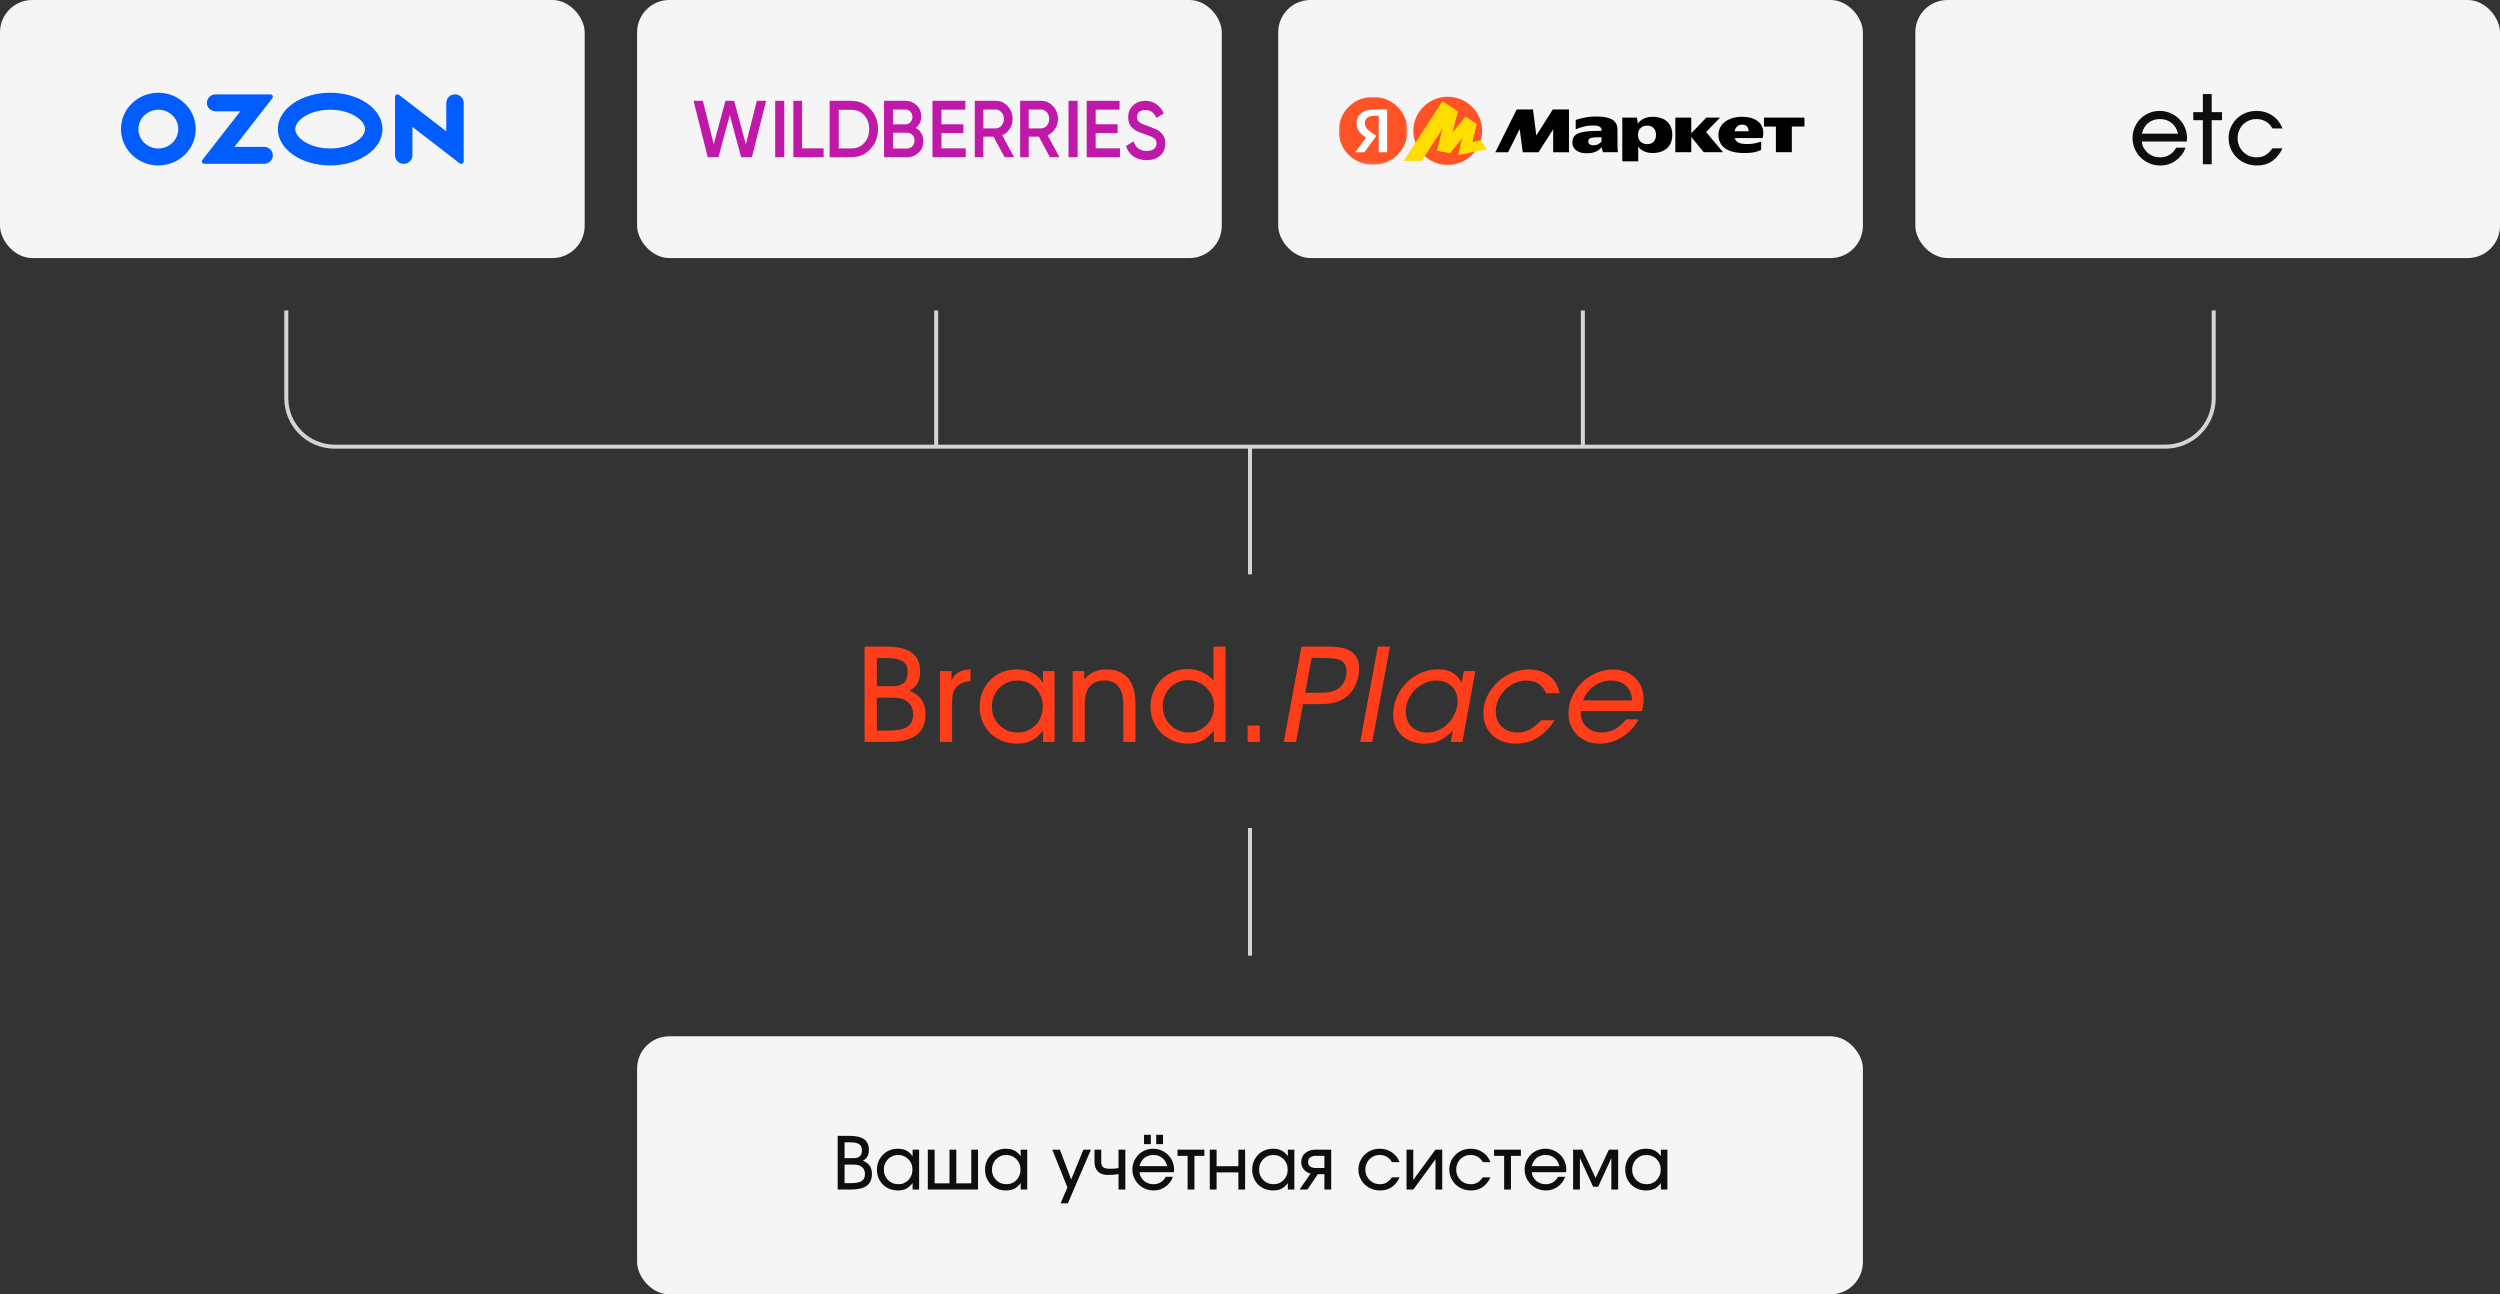 <?xml version="1.0" encoding="UTF-8"?> <svg xmlns="http://www.w3.org/2000/svg" width="620" height="321" viewBox="0 0 620 321" fill="none"><rect x="0" y="0" width="620" height="321" fill="#333333" stroke="none"/><rect width="145" height="64" rx="8" fill="#F5F5F5"></rect><g clip-path="url(#clip0_417_105)"><path d="M39.916 36.784C42.117 36.513 43.895 34.783 44.176 32.641C44.529 30.005 42.618 27.589 39.907 27.245C39.482 27.192 39.052 27.192 38.627 27.245C36.424 27.518 34.646 29.248 34.367 31.388C34.013 34.024 35.924 36.44 38.635 36.784C39.06 36.838 39.491 36.838 39.916 36.784ZM40.216 23.046C44.584 23.493 48.035 26.849 48.494 31.096C49.075 36.797 44.188 41.55 38.323 40.985C33.956 40.537 30.506 37.181 30.047 32.934C29.465 27.233 34.352 22.481 40.216 23.046ZM53.469 23.403H67.041C67.557 23.403 67.848 23.976 67.537 24.376L58.148 36.422H65.504C66.846 36.422 67.901 37.608 67.623 38.96C67.419 39.952 66.463 40.628 65.424 40.628H50.685C50.175 40.628 49.885 40.059 50.192 39.665L59.589 27.609H53.55C52.511 27.609 51.554 26.931 51.351 25.941C51.071 24.589 52.128 23.403 53.469 23.403ZM112.366 23.451C113.767 23.164 114.999 24.195 114.999 25.506V40.02C114.999 40.527 114.398 40.809 113.99 40.495L102.283 31.463V38.528C102.283 39.839 101.051 40.87 99.65 40.584C98.646 40.379 97.958 39.469 97.958 38.472V24.009C97.958 23.502 98.56 23.22 98.967 23.534L110.676 32.566V25.562C110.676 24.565 111.366 23.657 112.368 23.451H112.366ZM81.883 23C89.05 23 94.861 27.035 94.861 32.013C94.861 36.991 89.05 41.026 81.883 41.026C74.716 41.026 68.905 36.991 68.905 32.013C68.905 27.035 74.716 23 81.883 23ZM81.883 27.206C76.931 27.206 73.23 29.744 73.23 32.013C73.23 34.282 76.931 36.819 81.883 36.819C86.835 36.819 90.535 34.283 90.535 32.013C90.535 29.742 86.835 27.206 81.883 27.206Z" fill="#015DFE"></path></g><rect x="158" width="145" height="64" rx="8" fill="#F5F5F5"></rect><path d="M175.52 38.986L172 25.001H174.309L177.014 35.742L179.912 25L182.065 25.001L184.974 35.799L187.691 25.004L190 25L186.478 38.983L183.802 38.98L180.99 28.537L178.175 38.983L175.52 38.986Z" fill="#C018A8"></path><path d="M194.5 25H192.25V38.986H194.5V25Z" fill="#C018A8"></path><path d="M198.9 36.792H204.249V38.986H196.749V25H198.9V36.792Z" fill="#C018A8"></path><path d="M211.162 25.016C213.051 25.016 214.622 25.694 215.861 27.032C217.115 28.371 217.749 30.033 217.749 32.001C217.749 33.953 217.115 35.614 215.861 36.969C214.622 38.308 213.051 38.986 211.162 38.986H205.75V25H211.162V25.016ZM211.162 36.808C212.464 36.808 213.527 36.356 214.321 35.453C215.146 34.55 215.559 33.388 215.559 32.017C215.559 30.613 215.146 29.484 214.321 28.581C213.511 27.678 212.448 27.226 211.162 27.226H208.02V36.808H211.162Z" fill="#C018A8"></path><path d="M228.999 34.985C228.999 36.13 228.613 37.082 227.826 37.84C227.039 38.599 226.114 38.986 224.972 38.986H219.249V25H224.555C225.651 25 226.577 25.387 227.332 26.113C228.104 26.855 228.474 27.775 228.474 28.871C228.474 30.097 228.011 31.033 227.116 31.727C228.289 32.372 228.999 33.533 228.999 34.985ZM221.455 27.161V30.839H224.571C225.543 30.839 226.284 30.033 226.284 29.001C226.284 27.968 225.543 27.161 224.571 27.161H221.455ZM224.988 36.824C226.006 36.824 226.808 35.969 226.808 34.872C226.808 33.775 226.006 32.92 224.988 32.92H221.455V36.84H224.988V36.824Z" fill="#C018A8"></path><path d="M233.477 36.792H239.499V38.986H231.249V25H239.405V27.194H233.477V30.823H238.919V33.001H233.477V36.792Z" fill="#C018A8"></path><path d="M249.147 38.986L246.391 33.888H243.875V38.986H241.748V25H246.945C248.113 25 249.102 25.436 249.896 26.323C250.704 27.178 251.124 28.242 251.124 29.501C251.124 31.275 250.09 32.904 248.548 33.55L251.498 38.986H249.147V38.986ZM243.875 27.162V31.839H246.93C248.069 31.839 248.967 30.807 248.967 29.501C248.967 28.21 248.054 27.162 246.93 27.162H243.875V27.162Z" fill="#C018A8"></path><path d="M260.382 38.986L257.641 33.888H255.125V38.986H252.998V25H258.195C259.363 25 260.352 25.436 261.146 26.323C261.954 27.178 262.374 28.242 262.374 29.5C262.374 31.275 261.341 32.904 259.798 33.55L262.748 38.986H260.382V38.986ZM255.125 27.162V31.84H258.18C259.318 31.84 260.217 30.807 260.217 29.501C260.217 28.21 259.304 27.162 258.18 27.162H255.125V27.162Z" fill="#C018A8"></path><path d="M267.249 25H264.999V38.986H267.249V25Z" fill="#C018A8"></path><path d="M271.726 36.792H277.749V38.986H269.499V25H277.654V27.194H271.726V30.823H277.168V33.001H271.726V36.792Z" fill="#C018A8"></path><path d="M279.25 36.221L281.117 35.044C281.648 36.647 282.725 37.432 284.379 37.432C286.019 37.432 286.823 36.679 286.823 35.567C286.823 34.978 286.595 34.552 286.17 34.258C285.745 33.947 284.956 33.604 283.833 33.244C282.573 32.835 281.951 32.574 281.071 31.952C280.221 31.297 279.796 30.365 279.796 29.089C279.796 27.83 280.206 26.848 281.041 26.112C281.86 25.36 282.861 25 284.03 25C286.139 25 287.763 26.178 288.613 28.124L286.792 29.253C286.246 27.944 285.32 27.274 284.03 27.274C282.77 27.274 281.966 27.961 281.966 29.04C281.966 30.087 282.604 30.578 284.622 31.248C285.123 31.428 285.487 31.559 285.714 31.657C285.957 31.739 286.276 31.887 286.686 32.066C287.111 32.246 287.444 32.459 287.642 32.639C288.34 33.228 289.083 34.193 288.992 35.551C288.992 36.827 288.567 37.857 287.702 38.609C286.853 39.362 285.73 39.722 284.333 39.722C281.784 39.706 279.933 38.397 279.25 36.221Z" fill="#C018A8"></path><rect x="158" y="257" width="304" height="64" rx="8" fill="#F5F5F5"></rect><path d="M207.743 295V281.698H210.731C212.351 281.698 213.545 281.98 214.313 282.544C215.093 283.108 215.483 283.99 215.483 285.19C215.483 285.838 215.363 286.372 215.123 286.792C214.895 287.212 214.523 287.566 214.007 287.854C214.787 288.178 215.351 288.604 215.699 289.132C216.059 289.648 216.239 290.314 216.239 291.13C216.239 292.438 215.819 293.41 214.979 294.046C214.139 294.682 212.855 295 211.127 295H207.743ZM209.453 293.416H211.073C212.285 293.416 213.161 293.242 213.701 292.894C214.241 292.534 214.511 291.958 214.511 291.166C214.511 290.422 214.271 289.846 213.791 289.438C213.311 289.03 212.639 288.826 211.775 288.826H209.453V293.416ZM209.453 287.224H211.685C212.381 287.224 212.897 287.068 213.233 286.756C213.581 286.432 213.755 285.934 213.755 285.262C213.755 284.566 213.533 284.068 213.089 283.768C212.645 283.456 211.901 283.3 210.857 283.3H209.453V287.224ZM217.483 290.086C217.483 289.33 217.615 288.64 217.879 288.016C218.143 287.38 218.503 286.834 218.959 286.378C219.415 285.91 219.955 285.544 220.579 285.28C221.215 285.016 221.899 284.884 222.631 284.884C223.459 284.884 224.161 285.028 224.737 285.316C225.325 285.604 225.853 286.072 226.321 286.72V285.118H227.941V295H226.321V293.416C225.805 294.076 225.271 294.544 224.719 294.82C224.167 295.096 223.489 295.234 222.685 295.234C221.941 295.234 221.251 295.108 220.615 294.856C219.979 294.592 219.427 294.232 218.959 293.776C218.503 293.32 218.143 292.78 217.879 292.156C217.615 291.52 217.483 290.83 217.483 290.086ZM219.193 290.068C219.193 290.584 219.283 291.064 219.463 291.508C219.655 291.94 219.907 292.318 220.219 292.642C220.543 292.966 220.921 293.224 221.353 293.416C221.797 293.596 222.277 293.686 222.793 293.686C223.297 293.686 223.759 293.596 224.179 293.416C224.611 293.224 224.983 292.966 225.295 292.642C225.607 292.318 225.847 291.94 226.015 291.508C226.195 291.064 226.285 290.578 226.285 290.05C226.285 289.522 226.195 289.042 226.015 288.61C225.835 288.166 225.583 287.782 225.259 287.458C224.947 287.134 224.569 286.882 224.125 286.702C223.693 286.522 223.219 286.432 222.703 286.432C222.211 286.432 221.749 286.528 221.317 286.72C220.897 286.9 220.525 287.158 220.201 287.494C219.889 287.818 219.643 288.202 219.463 288.646C219.283 289.078 219.193 289.552 219.193 290.068ZM230.097 295V285.118H231.789V293.47H235.479V285.118H237.171V293.47H240.879V285.118H242.553V295H230.097ZM244.29 290.086C244.29 289.33 244.422 288.64 244.686 288.016C244.95 287.38 245.31 286.834 245.766 286.378C246.222 285.91 246.762 285.544 247.386 285.28C248.022 285.016 248.706 284.884 249.438 284.884C250.266 284.884 250.968 285.028 251.544 285.316C252.132 285.604 252.66 286.072 253.128 286.72V285.118H254.748V295H253.128V293.416C252.612 294.076 252.078 294.544 251.526 294.82C250.974 295.096 250.296 295.234 249.492 295.234C248.748 295.234 248.058 295.108 247.422 294.856C246.786 294.592 246.234 294.232 245.766 293.776C245.31 293.32 244.95 292.78 244.686 292.156C244.422 291.52 244.29 290.83 244.29 290.086ZM246 290.068C246 290.584 246.09 291.064 246.27 291.508C246.462 291.94 246.714 292.318 247.026 292.642C247.35 292.966 247.728 293.224 248.16 293.416C248.604 293.596 249.084 293.686 249.6 293.686C250.104 293.686 250.566 293.596 250.986 293.416C251.418 293.224 251.79 292.966 252.102 292.642C252.414 292.318 252.654 291.94 252.822 291.508C253.002 291.064 253.092 290.578 253.092 290.05C253.092 289.522 253.002 289.042 252.822 288.61C252.642 288.166 252.39 287.782 252.066 287.458C251.754 287.134 251.376 286.882 250.932 286.702C250.5 286.522 250.026 286.432 249.51 286.432C249.018 286.432 248.556 286.528 248.124 286.72C247.704 286.9 247.332 287.158 247.008 287.494C246.696 287.818 246.45 288.202 246.27 288.646C246.09 289.078 246 289.552 246 290.068ZM263.029 298.42L264.721 294.478L260.959 285.118H262.849L265.657 292.498L268.681 285.118H270.553L264.829 298.42H263.029ZM277.391 295V291.184C276.899 291.256 276.431 291.31 275.987 291.346C275.543 291.37 275.081 291.382 274.601 291.382C273.605 291.382 272.825 291.094 272.261 290.518C271.709 289.93 271.433 289.114 271.433 288.07V285.118H273.107V288.07C273.107 288.418 273.143 288.706 273.215 288.934C273.299 289.162 273.431 289.348 273.611 289.492C273.791 289.624 274.031 289.72 274.331 289.78C274.643 289.828 275.039 289.852 275.519 289.852C275.819 289.852 276.107 289.84 276.383 289.816C276.659 289.792 276.995 289.75 277.391 289.69V285.118H279.083V295H277.391ZM283.715 283.75V281.428H285.407V283.75H283.715ZM286.739 283.75V281.428H288.431V283.75H286.739ZM289.097 291.85H290.879C290.711 292.354 290.465 292.816 290.141 293.236C289.829 293.644 289.463 293.998 289.043 294.298C288.635 294.598 288.179 294.832 287.675 295C287.171 295.156 286.649 295.234 286.109 295.234C285.365 295.234 284.675 295.102 284.039 294.838C283.403 294.562 282.845 294.19 282.365 293.722C281.897 293.254 281.525 292.708 281.249 292.084C280.973 291.448 280.835 290.764 280.835 290.032C280.835 289.312 280.967 288.64 281.231 288.016C281.507 287.392 281.873 286.846 282.329 286.378C282.797 285.91 283.343 285.544 283.967 285.28C284.603 285.016 285.275 284.884 285.983 284.884C286.703 284.884 287.375 285.022 287.999 285.298C288.635 285.562 289.187 285.928 289.655 286.396C290.123 286.852 290.489 287.392 290.753 288.016C291.029 288.64 291.167 289.312 291.167 290.032C291.167 290.152 291.161 290.266 291.149 290.374C291.137 290.47 291.119 290.578 291.095 290.698H282.599C282.635 291.13 282.749 291.526 282.941 291.886C283.145 292.246 283.397 292.564 283.697 292.84C284.009 293.104 284.369 293.314 284.777 293.47C285.185 293.614 285.617 293.686 286.073 293.686C286.733 293.686 287.327 293.524 287.855 293.2C288.395 292.876 288.809 292.426 289.097 291.85ZM282.599 289.204H289.457C289.253 288.328 288.845 287.65 288.233 287.17C287.633 286.678 286.889 286.432 286.001 286.432C285.569 286.432 285.167 286.498 284.795 286.63C284.423 286.75 284.087 286.936 283.787 287.188C283.499 287.428 283.253 287.722 283.049 288.07C282.845 288.406 282.695 288.784 282.599 289.204ZM294.525 295V286.648H292.023V285.118H298.683V286.648H296.217V295H294.525ZM300.022 295V285.118H301.714V289.222H307.114V285.118H308.788V295H307.114V290.752H301.714V295H300.022ZM310.542 290.086C310.542 289.33 310.674 288.64 310.938 288.016C311.202 287.38 311.562 286.834 312.018 286.378C312.474 285.91 313.014 285.544 313.638 285.28C314.274 285.016 314.958 284.884 315.69 284.884C316.518 284.884 317.22 285.028 317.796 285.316C318.384 285.604 318.912 286.072 319.38 286.72V285.118H321V295H319.38V293.416C318.864 294.076 318.33 294.544 317.778 294.82C317.226 295.096 316.548 295.234 315.744 295.234C315 295.234 314.31 295.108 313.674 294.856C313.038 294.592 312.486 294.232 312.018 293.776C311.562 293.32 311.202 292.78 310.938 292.156C310.674 291.52 310.542 290.83 310.542 290.086ZM312.252 290.068C312.252 290.584 312.342 291.064 312.522 291.508C312.714 291.94 312.966 292.318 313.278 292.642C313.602 292.966 313.98 293.224 314.412 293.416C314.856 293.596 315.336 293.686 315.852 293.686C316.356 293.686 316.818 293.596 317.238 293.416C317.67 293.224 318.042 292.966 318.354 292.642C318.666 292.318 318.906 291.94 319.074 291.508C319.254 291.064 319.344 290.578 319.344 290.05C319.344 289.522 319.254 289.042 319.074 288.61C318.894 288.166 318.642 287.782 318.318 287.458C318.006 287.134 317.628 286.882 317.184 286.702C316.752 286.522 316.278 286.432 315.762 286.432C315.27 286.432 314.808 286.528 314.376 286.72C313.956 286.9 313.584 287.158 313.26 287.494C312.948 287.818 312.702 288.202 312.522 288.646C312.342 289.078 312.252 289.552 312.252 290.068ZM328.447 289.672V286.648H326.395C325.747 286.648 325.255 286.78 324.919 287.044C324.583 287.296 324.415 287.668 324.415 288.16C324.415 288.652 324.583 289.03 324.919 289.294C325.255 289.546 325.747 289.672 326.395 289.672H328.447ZM322.291 295L325.027 291.058C324.307 290.866 323.737 290.512 323.317 289.996C322.909 289.468 322.705 288.856 322.705 288.16C322.705 287.716 322.789 287.308 322.957 286.936C323.125 286.564 323.359 286.246 323.659 285.982C323.971 285.706 324.331 285.496 324.739 285.352C325.159 285.196 325.621 285.118 326.125 285.118H330.139V295H328.447V291.202H326.809L324.253 295H322.291ZM345.208 291.976H347.116C346.588 293.068 345.922 293.884 345.118 294.424C344.314 294.964 343.36 295.234 342.256 295.234C341.5 295.234 340.798 295.102 340.15 294.838C339.502 294.574 338.932 294.208 338.44 293.74C337.96 293.26 337.582 292.708 337.306 292.084C337.03 291.448 336.892 290.764 336.892 290.032C336.892 289.312 337.03 288.64 337.306 288.016C337.582 287.38 337.954 286.834 338.422 286.378C338.902 285.91 339.46 285.544 340.096 285.28C340.744 285.016 341.434 284.884 342.166 284.884C343.306 284.884 344.314 285.178 345.19 285.766C346.066 286.354 346.702 287.17 347.098 288.214H345.208C344.872 287.626 344.446 287.182 343.93 286.882C343.414 286.582 342.82 286.432 342.148 286.432C341.644 286.432 341.176 286.528 340.744 286.72C340.312 286.9 339.934 287.152 339.61 287.476C339.298 287.8 339.052 288.184 338.872 288.628C338.692 289.06 338.602 289.534 338.602 290.05C338.602 290.566 338.692 291.046 338.872 291.49C339.064 291.922 339.322 292.306 339.646 292.642C339.97 292.966 340.348 293.224 340.78 293.416C341.224 293.596 341.698 293.686 342.202 293.686C342.85 293.686 343.402 293.554 343.858 293.29C344.314 293.026 344.764 292.588 345.208 291.976ZM348.819 295V285.118H350.493V292.606L355.983 285.118H357.675V295H356.001V287.494L350.511 295H348.819ZM367.743 291.976H369.651C369.123 293.068 368.457 293.884 367.653 294.424C366.849 294.964 365.895 295.234 364.791 295.234C364.035 295.234 363.333 295.102 362.685 294.838C362.037 294.574 361.467 294.208 360.975 293.74C360.495 293.26 360.117 292.708 359.841 292.084C359.565 291.448 359.427 290.764 359.427 290.032C359.427 289.312 359.565 288.64 359.841 288.016C360.117 287.38 360.489 286.834 360.957 286.378C361.437 285.91 361.995 285.544 362.631 285.28C363.279 285.016 363.969 284.884 364.701 284.884C365.841 284.884 366.849 285.178 367.725 285.766C368.601 286.354 369.237 287.17 369.633 288.214H367.743C367.407 287.626 366.981 287.182 366.465 286.882C365.949 286.582 365.355 286.432 364.683 286.432C364.179 286.432 363.711 286.528 363.279 286.72C362.847 286.9 362.469 287.152 362.145 287.476C361.833 287.8 361.587 288.184 361.407 288.628C361.227 289.06 361.137 289.534 361.137 290.05C361.137 290.566 361.227 291.046 361.407 291.49C361.599 291.922 361.857 292.306 362.181 292.642C362.505 292.966 362.883 293.224 363.315 293.416C363.759 293.596 364.233 293.686 364.737 293.686C365.385 293.686 365.937 293.554 366.393 293.29C366.849 293.026 367.299 292.588 367.743 291.976ZM373.028 295V286.648H370.526V285.118H377.186V286.648H374.72V295H373.028ZM386.374 291.85H388.156C387.988 292.354 387.742 292.816 387.418 293.236C387.106 293.644 386.74 293.998 386.32 294.298C385.912 294.598 385.456 294.832 384.952 295C384.448 295.156 383.926 295.234 383.386 295.234C382.642 295.234 381.952 295.102 381.316 294.838C380.68 294.562 380.122 294.19 379.642 293.722C379.174 293.254 378.802 292.708 378.526 292.084C378.25 291.448 378.112 290.764 378.112 290.032C378.112 289.312 378.244 288.64 378.508 288.016C378.784 287.392 379.15 286.846 379.606 286.378C380.074 285.91 380.62 285.544 381.244 285.28C381.88 285.016 382.552 284.884 383.26 284.884C383.98 284.884 384.652 285.022 385.276 285.298C385.912 285.562 386.464 285.928 386.932 286.396C387.4 286.852 387.766 287.392 388.03 288.016C388.306 288.64 388.444 289.312 388.444 290.032C388.444 290.152 388.438 290.266 388.426 290.374C388.414 290.47 388.396 290.578 388.372 290.698H379.876C379.912 291.13 380.026 291.526 380.218 291.886C380.422 292.246 380.674 292.564 380.974 292.84C381.286 293.104 381.646 293.314 382.054 293.47C382.462 293.614 382.894 293.686 383.35 293.686C384.01 293.686 384.604 293.524 385.132 293.2C385.672 292.876 386.086 292.426 386.374 291.85ZM379.876 289.204H386.734C386.53 288.328 386.122 287.65 385.51 287.17C384.91 286.678 384.166 286.432 383.278 286.432C382.846 286.432 382.444 286.498 382.072 286.63C381.7 286.75 381.364 286.936 381.064 287.188C380.776 287.428 380.53 287.722 380.326 288.07C380.122 288.406 379.972 288.784 379.876 289.204ZM390.128 295V285.118H392.414L395.708 292.138L399.002 285.118H401.306V295H399.614V287.206L396.338 294.316H395.096L391.82 287.206V295H390.128ZM403.056 290.086C403.056 289.33 403.188 288.64 403.452 288.016C403.716 287.38 404.076 286.834 404.532 286.378C404.988 285.91 405.528 285.544 406.152 285.28C406.788 285.016 407.472 284.884 408.204 284.884C409.032 284.884 409.734 285.028 410.31 285.316C410.898 285.604 411.426 286.072 411.894 286.72V285.118H413.514V295H411.894V293.416C411.378 294.076 410.844 294.544 410.292 294.82C409.74 295.096 409.062 295.234 408.258 295.234C407.514 295.234 406.824 295.108 406.188 294.856C405.552 294.592 405 294.232 404.532 293.776C404.076 293.32 403.716 292.78 403.452 292.156C403.188 291.52 403.056 290.83 403.056 290.086ZM404.766 290.068C404.766 290.584 404.856 291.064 405.036 291.508C405.228 291.94 405.48 292.318 405.792 292.642C406.116 292.966 406.494 293.224 406.926 293.416C407.37 293.596 407.85 293.686 408.366 293.686C408.87 293.686 409.332 293.596 409.752 293.416C410.184 293.224 410.556 292.966 410.868 292.642C411.18 292.318 411.42 291.94 411.588 291.508C411.768 291.064 411.858 290.578 411.858 290.05C411.858 289.522 411.768 289.042 411.588 288.61C411.408 288.166 411.156 287.782 410.832 287.458C410.52 287.134 410.142 286.882 409.698 286.702C409.266 286.522 408.792 286.432 408.276 286.432C407.784 286.432 407.322 286.528 406.89 286.72C406.47 286.9 406.098 287.158 405.774 287.494C405.462 287.818 405.216 288.202 405.036 288.646C404.856 289.078 404.766 289.552 404.766 290.068Z" fill="#0D0F0F"></path><rect x="317" width="145" height="64" rx="8" fill="#F5F5F5"></rect><g clip-path="url(#clip1_417_105)"><mask id="mask0_417_105" style="mask-type:luminance" maskUnits="userSpaceOnUse" x="332" y="24" width="18" height="17"><path d="M332.001 24H349.06V40.886H332.001V24Z" fill="white"></path></mask><g mask="url(#mask0_417_105)"><path d="M340.53 40.886C345.241 40.886 349.06 37.106 349.06 32.443C349.06 27.78 345.241 24 340.53 24C335.82 24 332.001 27.78 332.001 32.443C332.001 37.106 335.82 40.886 340.53 40.886Z" fill="#FF5226"></path><path d="M341.913 37.762V28.722H340.841C340.069 28.722 339.483 28.884 339.085 29.209C338.687 29.522 338.488 29.939 338.488 30.461C338.488 30.855 338.558 31.191 338.699 31.469C338.839 31.747 339.044 32.002 339.313 32.234C339.583 32.466 339.922 32.721 340.332 32.999L341.351 33.677L338.365 37.763H336.117L338.962 33.938L340.297 35.12L339.243 34.459C338.714 34.118 338.209 33.741 337.733 33.329C337.311 32.958 336.989 32.553 336.767 32.112C336.545 31.672 336.433 31.156 336.433 30.565C336.433 29.545 336.802 28.722 337.54 28.096C338.289 27.459 339.384 27.141 340.824 27.141H344.002V37.762H341.913Z" fill="white"></path></g><path d="M359.042 40.886C354.336 40.886 350.512 37.115 350.512 32.458C350.512 27.8 354.336 24 359.042 24C363.746 24 367.571 27.8 367.571 32.458C367.571 37.115 363.746 40.886 359.042 40.886Z" fill="#FF5226"></path><path d="M357.721 25.142L348.205 39.839H352.567L358.064 31.367L357.93 31.307L356.406 37.369L359.632 37.932L362.949 33.806L362.769 33.718L361.649 38.404L368.679 37.078L367.245 34.74L364.711 35.314L365.01 35.655L366.19 30.761L363.441 28.942L359.842 33.422L360.021 33.511L361.499 27.64L357.721 25.142Z" fill="#FFDD00"></path><path d="M357.721 25.142L348.205 39.839H352.567L358.064 31.367L357.93 31.307L356.406 37.369L359.632 37.932L362.949 33.806L362.769 33.718L361.649 38.404L364.475 37.871L366.19 30.761L363.441 28.942L359.842 33.422L360.021 33.511L361.499 27.64L357.721 25.142Z" fill="#FFDD00"></path><path d="M370.84 37.762L376.144 27.141H380.183L381.009 33.608L385.1 27.14H389.105V37.762H385.189V32.06L381.553 37.762H377.637L376.882 32.008L374.001 37.762H370.84ZM401.135 35.659C401.135 36.018 401.141 36.372 401.152 36.719C401.164 37.067 401.187 37.409 401.223 37.745H397.587C397.501 37.578 397.43 37.403 397.377 37.223C397.305 36.985 397.258 36.741 397.236 36.493C396.861 36.934 396.387 37.298 395.813 37.588C395.252 37.867 394.449 38.006 393.408 38.006C392.354 38.006 391.511 37.762 390.878 37.276C390.258 36.789 389.948 36.14 389.948 35.328C389.948 34.575 390.164 33.996 390.597 33.59C391.043 33.173 391.733 32.883 392.67 32.721C393.607 32.547 394.806 32.46 396.27 32.46H397.183V32.268C397.183 31.898 397.025 31.614 396.709 31.417C396.393 31.22 395.801 31.121 394.935 31.121C394.081 31.121 393.285 31.232 392.547 31.452C391.821 31.66 391.23 31.869 390.773 32.078V29.748C391.288 29.562 391.979 29.377 392.846 29.192C393.724 28.995 394.724 28.896 395.849 28.896C396.984 28.896 397.944 29 398.729 29.209C399.513 29.406 400.111 29.748 400.52 30.235C400.93 30.71 401.135 31.371 401.135 32.217V35.659ZM402.329 29.157H405.965L406.175 30.634C406.62 30.055 407.152 29.633 407.773 29.366C408.394 29.099 409.108 28.966 409.916 28.966C410.829 28.966 411.649 29.128 412.375 29.452C413.085 29.764 413.684 30.279 414.095 30.93C414.517 31.591 414.728 32.425 414.728 33.434C414.728 34.442 414.517 35.282 414.095 35.954C413.686 36.615 413.112 37.114 412.375 37.449C411.637 37.786 410.794 37.953 409.845 37.953C409.166 37.958 408.493 37.834 407.861 37.588C407.252 37.334 406.725 36.934 406.281 36.389V40.005H402.329V29.157V29.157ZM426.178 33.434C426.178 32.576 426.412 31.811 426.881 31.139C427.361 30.467 428.04 29.94 428.918 29.557C429.808 29.163 430.856 28.966 432.062 28.966C433.314 28.966 434.362 29.18 435.205 29.609C436.06 30.038 436.657 30.646 436.996 31.434C437.348 32.222 437.394 33.156 437.137 34.233H430.2C430.34 34.732 430.651 35.108 431.131 35.363C431.623 35.607 432.348 35.728 433.308 35.728C433.976 35.728 434.596 35.67 435.17 35.554C435.71 35.436 436.243 35.291 436.768 35.12V37.188C436.264 37.42 435.703 37.606 435.082 37.745C434.473 37.884 433.671 37.953 432.676 37.953C430.487 37.953 428.853 37.554 427.777 36.754C426.711 35.943 426.178 34.836 426.178 33.434ZM437.47 29.157H447.499V31.383H444.372V37.745H440.421V31.383H437.47V29.157ZM415.483 29.157H419.434V33.051L423.175 29.157H426.582L423.105 32.738L427.302 37.745H422.525L419.434 33.955V37.745H415.483V29.157ZM432.079 30.913C431.54 30.913 431.113 31.07 430.797 31.383C430.481 31.684 430.276 32.072 430.182 32.547H433.66C433.648 32.072 433.519 31.684 433.273 31.382C433.027 31.07 432.629 30.913 432.079 30.913ZM410.689 33.434C410.689 32.738 410.495 32.187 410.109 31.782C409.735 31.365 409.195 31.156 408.493 31.156C407.85 31.156 407.31 31.353 406.878 31.747C406.444 32.13 406.228 32.692 406.228 33.434C406.228 34.175 406.438 34.749 406.86 35.155C407.293 35.549 407.838 35.746 408.493 35.746C409.219 35.746 409.764 35.537 410.126 35.12C410.501 34.703 410.689 34.141 410.689 33.434ZM397.183 34.041H396.288C395.433 34.041 394.818 34.112 394.444 34.251C394.081 34.39 393.899 34.656 393.899 35.05C393.899 35.386 394.017 35.636 394.25 35.798C394.496 35.949 394.789 36.024 395.129 36.024C395.644 36.024 396.065 35.931 396.393 35.746C396.732 35.549 396.996 35.323 397.183 35.068V34.041Z" fill="black"></path></g><rect x="475" width="145" height="64" rx="8" fill="#F5F5F5"></rect><path d="M539.679 36.615H542.011C541.791 37.274 541.469 37.879 541.045 38.428C540.637 38.962 540.158 39.425 539.609 39.818C539.075 40.21 538.478 40.516 537.819 40.736C537.16 40.94 536.477 41.042 535.771 41.042C534.797 41.042 533.895 40.869 533.063 40.524C532.231 40.163 531.501 39.676 530.873 39.064C530.261 38.452 529.774 37.737 529.413 36.921C529.052 36.089 528.871 35.194 528.871 34.237C528.871 33.295 529.044 32.416 529.389 31.599C529.75 30.783 530.229 30.069 530.826 29.457C531.438 28.845 532.152 28.366 532.968 28.02C533.8 27.675 534.68 27.502 535.606 27.502C536.548 27.502 537.427 27.683 538.243 28.044C539.075 28.389 539.797 28.868 540.409 29.48C541.022 30.077 541.5 30.783 541.846 31.599C542.207 32.416 542.387 33.295 542.387 34.237C542.387 34.394 542.379 34.543 542.364 34.684C542.348 34.81 542.325 34.951 542.293 35.108H531.179C531.226 35.673 531.375 36.191 531.626 36.662C531.893 37.133 532.223 37.549 532.615 37.91C533.023 38.255 533.494 38.53 534.028 38.734C534.562 38.923 535.127 39.017 535.723 39.017C536.587 39.017 537.364 38.805 538.055 38.381C538.761 37.957 539.303 37.369 539.679 36.615ZM531.179 33.154H540.15C539.883 32.008 539.35 31.121 538.549 30.493C537.764 29.849 536.791 29.527 535.629 29.527C535.064 29.527 534.538 29.614 534.052 29.786C533.565 29.943 533.125 30.187 532.733 30.516C532.356 30.83 532.034 31.215 531.768 31.67C531.501 32.11 531.304 32.604 531.179 33.154ZM546.309 40.736V29.81H543.93V27.808H546.309V23.334H548.499V27.808H551.065V29.81H548.499V40.736H546.309ZM563.572 36.78H566.068C565.378 38.208 564.506 39.276 563.454 39.982C562.403 40.689 561.155 41.042 559.71 41.042C558.722 41.042 557.803 40.869 556.955 40.524C556.108 40.179 555.362 39.7 554.718 39.087C554.091 38.46 553.596 37.737 553.235 36.921C552.874 36.089 552.693 35.194 552.693 34.237C552.693 33.295 552.874 32.416 553.235 31.599C553.596 30.767 554.083 30.053 554.695 29.457C555.323 28.845 556.053 28.366 556.885 28.02C557.733 27.675 558.635 27.502 559.593 27.502C561.084 27.502 562.403 27.887 563.549 28.656C564.695 29.425 565.527 30.493 566.045 31.859H563.572C563.133 31.089 562.575 30.509 561.9 30.116C561.225 29.724 560.448 29.527 559.569 29.527C558.91 29.527 558.298 29.653 557.733 29.904C557.167 30.14 556.673 30.469 556.249 30.893C555.841 31.317 555.519 31.819 555.284 32.4C555.048 32.965 554.93 33.585 554.93 34.26C554.93 34.935 555.048 35.563 555.284 36.144C555.535 36.709 555.872 37.212 556.296 37.651C556.72 38.075 557.214 38.413 557.78 38.664C558.36 38.899 558.981 39.017 559.64 39.017C560.488 39.017 561.21 38.844 561.806 38.499C562.403 38.154 562.991 37.581 563.572 36.78Z" fill="#0D0F0F"></path><path d="M214.418 184V160.352H219.73C222.61 160.352 224.733 160.853 226.098 161.856C227.485 162.859 228.178 164.427 228.178 166.56C228.178 167.712 227.965 168.661 227.538 169.408C227.133 170.155 226.471 170.784 225.554 171.296C226.941 171.872 227.943 172.629 228.562 173.568C229.202 174.485 229.522 175.669 229.522 177.12C229.522 179.445 228.775 181.173 227.282 182.304C225.789 183.435 223.506 184 220.434 184H214.418ZM217.458 181.184H220.338C222.493 181.184 224.05 180.875 225.01 180.256C225.97 179.616 226.45 178.592 226.45 177.184C226.45 175.861 226.023 174.837 225.17 174.112C224.317 173.387 223.122 173.024 221.586 173.024H217.458V181.184ZM217.458 170.176H221.426C222.663 170.176 223.581 169.899 224.178 169.344C224.797 168.768 225.106 167.883 225.106 166.688C225.106 165.451 224.711 164.565 223.922 164.032C223.133 163.477 221.81 163.2 219.954 163.2H217.458V170.176ZM233.11 184V166.432H235.99V168.672C236.246 168.203 236.513 167.808 236.79 167.488C237.089 167.168 237.419 166.901 237.782 166.688C238.166 166.475 238.593 166.315 239.062 166.208C239.531 166.101 240.075 166.037 240.694 166.016V168.928C239.158 169.035 238.006 169.504 237.238 170.336C236.491 171.147 236.118 172.341 236.118 173.92V184H233.11ZM242.952 175.264C242.952 173.92 243.186 172.693 243.656 171.584C244.125 170.453 244.765 169.483 245.576 168.672C246.386 167.84 247.346 167.189 248.456 166.72C249.586 166.251 250.802 166.016 252.104 166.016C253.576 166.016 254.824 166.272 255.848 166.784C256.893 167.296 257.832 168.128 258.664 169.28V166.432H261.544V184H258.664V181.184C257.746 182.357 256.797 183.189 255.816 183.68C254.834 184.171 253.629 184.416 252.2 184.416C250.877 184.416 249.65 184.192 248.52 183.744C247.389 183.275 246.408 182.635 245.576 181.824C244.765 181.013 244.125 180.053 243.656 178.944C243.186 177.813 242.952 176.587 242.952 175.264ZM245.992 175.232C245.992 176.149 246.152 177.003 246.472 177.792C246.813 178.56 247.261 179.232 247.816 179.808C248.392 180.384 249.064 180.843 249.832 181.184C250.621 181.504 251.474 181.664 252.392 181.664C253.288 181.664 254.109 181.504 254.856 181.184C255.624 180.843 256.285 180.384 256.84 179.808C257.394 179.232 257.821 178.56 258.12 177.792C258.44 177.003 258.6 176.139 258.6 175.2C258.6 174.261 258.44 173.408 258.12 172.64C257.8 171.851 257.352 171.168 256.776 170.592C256.221 170.016 255.549 169.568 254.76 169.248C253.992 168.928 253.149 168.768 252.232 168.768C251.357 168.768 250.536 168.939 249.768 169.28C249.021 169.6 248.36 170.059 247.784 170.656C247.229 171.232 246.792 171.915 246.472 172.704C246.152 173.472 245.992 174.315 245.992 175.232ZM266.015 184V166.432H268.895V168.512C269.642 167.637 270.452 167.008 271.327 166.624C272.202 166.219 273.204 166.016 274.335 166.016C276.746 166.016 278.559 166.741 279.775 168.192C280.991 169.643 281.599 171.819 281.599 174.72V184H278.591V174.976C278.591 172.864 278.196 171.307 277.407 170.304C276.639 169.28 275.455 168.768 273.855 168.768C272.234 168.768 271.018 169.269 270.207 170.272C269.418 171.253 269.023 172.757 269.023 174.784V184H266.015ZM285.325 175.232C285.325 173.909 285.56 172.683 286.029 171.552C286.499 170.421 287.139 169.44 287.949 168.608C288.781 167.776 289.752 167.125 290.861 166.656C291.992 166.165 293.208 165.92 294.509 165.92C295.789 165.92 296.973 166.165 298.061 166.656C299.171 167.147 300.131 167.861 300.941 168.8V160.352H303.917V184H301.037V181.12C300.141 182.293 299.203 183.136 298.221 183.648C297.24 184.16 296.056 184.416 294.669 184.416C293.347 184.416 292.109 184.181 290.957 183.712C289.827 183.243 288.845 182.603 288.013 181.792C287.181 180.96 286.52 179.989 286.029 178.88C285.56 177.749 285.325 176.533 285.325 175.232ZM288.365 175.136C288.365 176.053 288.525 176.907 288.845 177.696C289.187 178.485 289.645 179.179 290.221 179.776C290.819 180.352 291.501 180.811 292.269 181.152C293.059 181.493 293.912 181.664 294.829 181.664C295.704 181.664 296.515 181.493 297.261 181.152C298.029 180.811 298.691 180.352 299.245 179.776C299.821 179.179 300.269 178.485 300.589 177.696C300.931 176.907 301.101 176.064 301.101 175.168C301.101 174.251 300.931 173.397 300.589 172.608C300.248 171.819 299.789 171.136 299.213 170.56C298.637 169.984 297.944 169.525 297.133 169.184C296.344 168.843 295.491 168.672 294.573 168.672C293.699 168.672 292.888 168.843 292.141 169.184C291.395 169.525 290.733 169.984 290.157 170.56C289.603 171.136 289.165 171.819 288.845 172.608C288.525 173.397 288.365 174.24 288.365 175.136ZM309.413 184V179.936H312.421V184H309.413ZM318.383 184L322.767 160.352H329.071C330.628 160.352 331.866 160.448 332.783 160.64C333.7 160.832 334.49 161.152 335.151 161.6C335.791 162.048 336.271 162.635 336.591 163.36C336.911 164.064 337.071 164.896 337.071 165.856C337.071 166.112 337.05 166.389 337.007 166.688C336.986 166.965 336.954 167.253 336.911 167.552C336.655 168.832 336.207 169.973 335.567 170.976C334.927 171.979 334.127 172.757 333.167 173.312C332.783 173.547 332.378 173.749 331.951 173.92C331.524 174.091 331.055 174.229 330.543 174.336C330.031 174.443 329.455 174.517 328.815 174.56C328.196 174.603 327.482 174.624 326.671 174.624H323.151L321.423 184H318.383ZM323.695 171.808H327.055C327.994 171.808 328.794 171.765 329.455 171.68C330.116 171.573 330.692 171.403 331.183 171.168C331.866 170.869 332.442 170.411 332.911 169.792C333.38 169.173 333.69 168.437 333.839 167.584C333.882 167.371 333.903 167.179 333.903 167.008C333.924 166.837 333.935 166.656 333.935 166.464C333.935 165.739 333.775 165.131 333.455 164.64C333.156 164.149 332.708 163.797 332.111 163.584C331.684 163.456 331.151 163.36 330.511 163.296C329.892 163.211 329.071 163.168 328.047 163.168H325.295L323.695 171.808ZM337.325 184L341.709 160.352H344.717L340.333 184H337.325ZM359.785 184L360.297 181.184C359.187 182.336 358.089 183.168 357.001 183.68C355.934 184.171 354.686 184.416 353.257 184.416C352.083 184.416 351.017 184.235 350.057 183.872C349.118 183.509 348.307 183.008 347.625 182.368C346.963 181.728 346.441 180.971 346.057 180.096C345.694 179.2 345.513 178.208 345.513 177.12C345.513 176.8 345.523 176.491 345.545 176.192C345.587 175.893 345.641 175.584 345.705 175.264C345.939 173.941 346.387 172.715 347.049 171.584C347.731 170.453 348.553 169.483 349.513 168.672C350.494 167.84 351.593 167.189 352.809 166.72C354.025 166.251 355.283 166.016 356.585 166.016C358.035 166.016 359.219 166.272 360.137 166.784C361.075 167.296 361.865 168.128 362.505 169.28L363.017 166.432H365.897L362.665 184H359.785ZM348.617 176.512C348.617 177.259 348.745 177.952 349.001 178.592C349.257 179.211 349.609 179.755 350.057 180.224C350.526 180.672 351.091 181.024 351.753 181.28C352.414 181.536 353.139 181.664 353.929 181.664C354.825 181.664 355.678 181.504 356.489 181.184C357.321 180.843 358.067 180.384 358.729 179.808C359.39 179.232 359.945 178.549 360.393 177.76C360.862 176.971 361.182 176.117 361.353 175.2C361.395 174.965 361.427 174.741 361.449 174.528C361.47 174.315 361.481 174.101 361.481 173.888C361.481 173.141 361.353 172.459 361.097 171.84C360.862 171.2 360.51 170.656 360.041 170.208C359.571 169.739 359.006 169.387 358.345 169.152C357.705 168.896 356.979 168.768 356.169 168.768C355.294 168.768 354.441 168.939 353.609 169.28C352.798 169.6 352.051 170.059 351.369 170.656C350.707 171.232 350.142 171.915 349.673 172.704C349.203 173.472 348.894 174.315 348.745 175.232C348.702 175.445 348.67 175.659 348.649 175.872C348.627 176.085 348.617 176.299 348.617 176.512ZM382.176 178.624H385.568C384.416 180.395 383.04 181.803 381.44 182.848C379.862 183.893 378.006 184.416 375.872 184.416C374.678 184.416 373.59 184.235 372.608 183.872C371.627 183.488 370.784 182.965 370.08 182.304C369.376 181.621 368.832 180.821 368.448 179.904C368.064 178.987 367.872 177.984 367.872 176.896C367.872 175.424 368.182 174.037 368.8 172.736C369.44 171.413 370.272 170.251 371.296 169.248C372.342 168.245 373.536 167.456 374.88 166.88C376.246 166.304 377.654 166.016 379.104 166.016C381.152 166.016 382.848 166.539 384.192 167.584C385.558 168.629 386.422 170.08 386.784 171.936H383.424C383.019 170.891 382.4 170.101 381.568 169.568C380.758 169.035 379.755 168.768 378.56 168.768C377.558 168.768 376.587 168.981 375.648 169.408C374.731 169.835 373.92 170.4 373.216 171.104C372.534 171.808 371.979 172.629 371.552 173.568C371.147 174.485 370.944 175.445 370.944 176.448C370.944 177.216 371.072 177.92 371.328 178.56C371.606 179.179 371.968 179.723 372.416 180.192C372.886 180.64 373.44 181.003 374.08 181.28C374.742 181.536 375.478 181.664 376.288 181.664C377.419 181.664 378.432 181.429 379.328 180.96C380.246 180.491 381.195 179.712 382.176 178.624ZM403.221 178.4H406.389C405.92 179.296 405.333 180.117 404.629 180.864C403.946 181.589 403.178 182.219 402.325 182.752C401.493 183.285 400.608 183.701 399.669 184C398.73 184.277 397.781 184.416 396.821 184.416C395.648 184.416 394.581 184.235 393.621 183.872C392.682 183.488 391.861 182.965 391.157 182.304C390.474 181.621 389.941 180.832 389.557 179.936C389.173 179.019 388.981 178.016 388.981 176.928C388.981 175.456 389.28 174.069 389.877 172.768C390.496 171.445 391.306 170.283 392.309 169.28C393.333 168.277 394.506 167.488 395.829 166.912C397.173 166.315 398.57 166.016 400.021 166.016C401.109 166.016 402.112 166.197 403.029 166.56C403.968 166.901 404.768 167.392 405.429 168.032C406.112 168.672 406.645 169.44 407.029 170.336C407.413 171.232 407.605 172.224 407.605 173.312C407.605 173.781 407.573 174.272 407.509 174.784C407.445 175.275 407.338 175.797 407.189 176.352H392.053C391.989 177.12 392.074 177.835 392.309 178.496C392.544 179.136 392.885 179.691 393.333 180.16C393.802 180.629 394.368 181.003 395.029 181.28C395.712 181.536 396.448 181.664 397.237 181.664C397.834 181.664 398.41 181.589 398.965 181.44C399.541 181.291 400.074 181.077 400.565 180.8C401.077 180.523 401.557 180.181 402.005 179.776C402.453 179.371 402.858 178.912 403.221 178.4ZM392.565 173.696H404.757C404.693 172.139 404.192 170.933 403.253 170.08C402.336 169.205 401.088 168.768 399.509 168.768C398.741 168.768 398.005 168.885 397.301 169.12C396.597 169.333 395.936 169.664 395.317 170.112C394.72 170.539 394.186 171.061 393.717 171.68C393.248 172.277 392.864 172.949 392.565 173.696Z" fill="#FE3E1A"></path><path d="M71 77V98.773C71 105.4 76.373 110.773 83 110.773H232.168M549 77V98.773C549 105.401 543.627 110.773 537 110.773H392.549M310 110.773V142.435M310 110.773H232.168M310 110.773H392.549M232.168 110.773V77M392.549 110.773V77M310 205.338V237" stroke="#D4D4D4"></path><defs><clipPath id="clip0_417_105"><rect width="85" height="18.03" fill="white" transform="translate(30 23)"></rect></clipPath><clipPath id="clip1_417_105"><rect width="116" height="16.886" fill="white" transform="translate(332 24)"></rect></clipPath></defs></svg> 